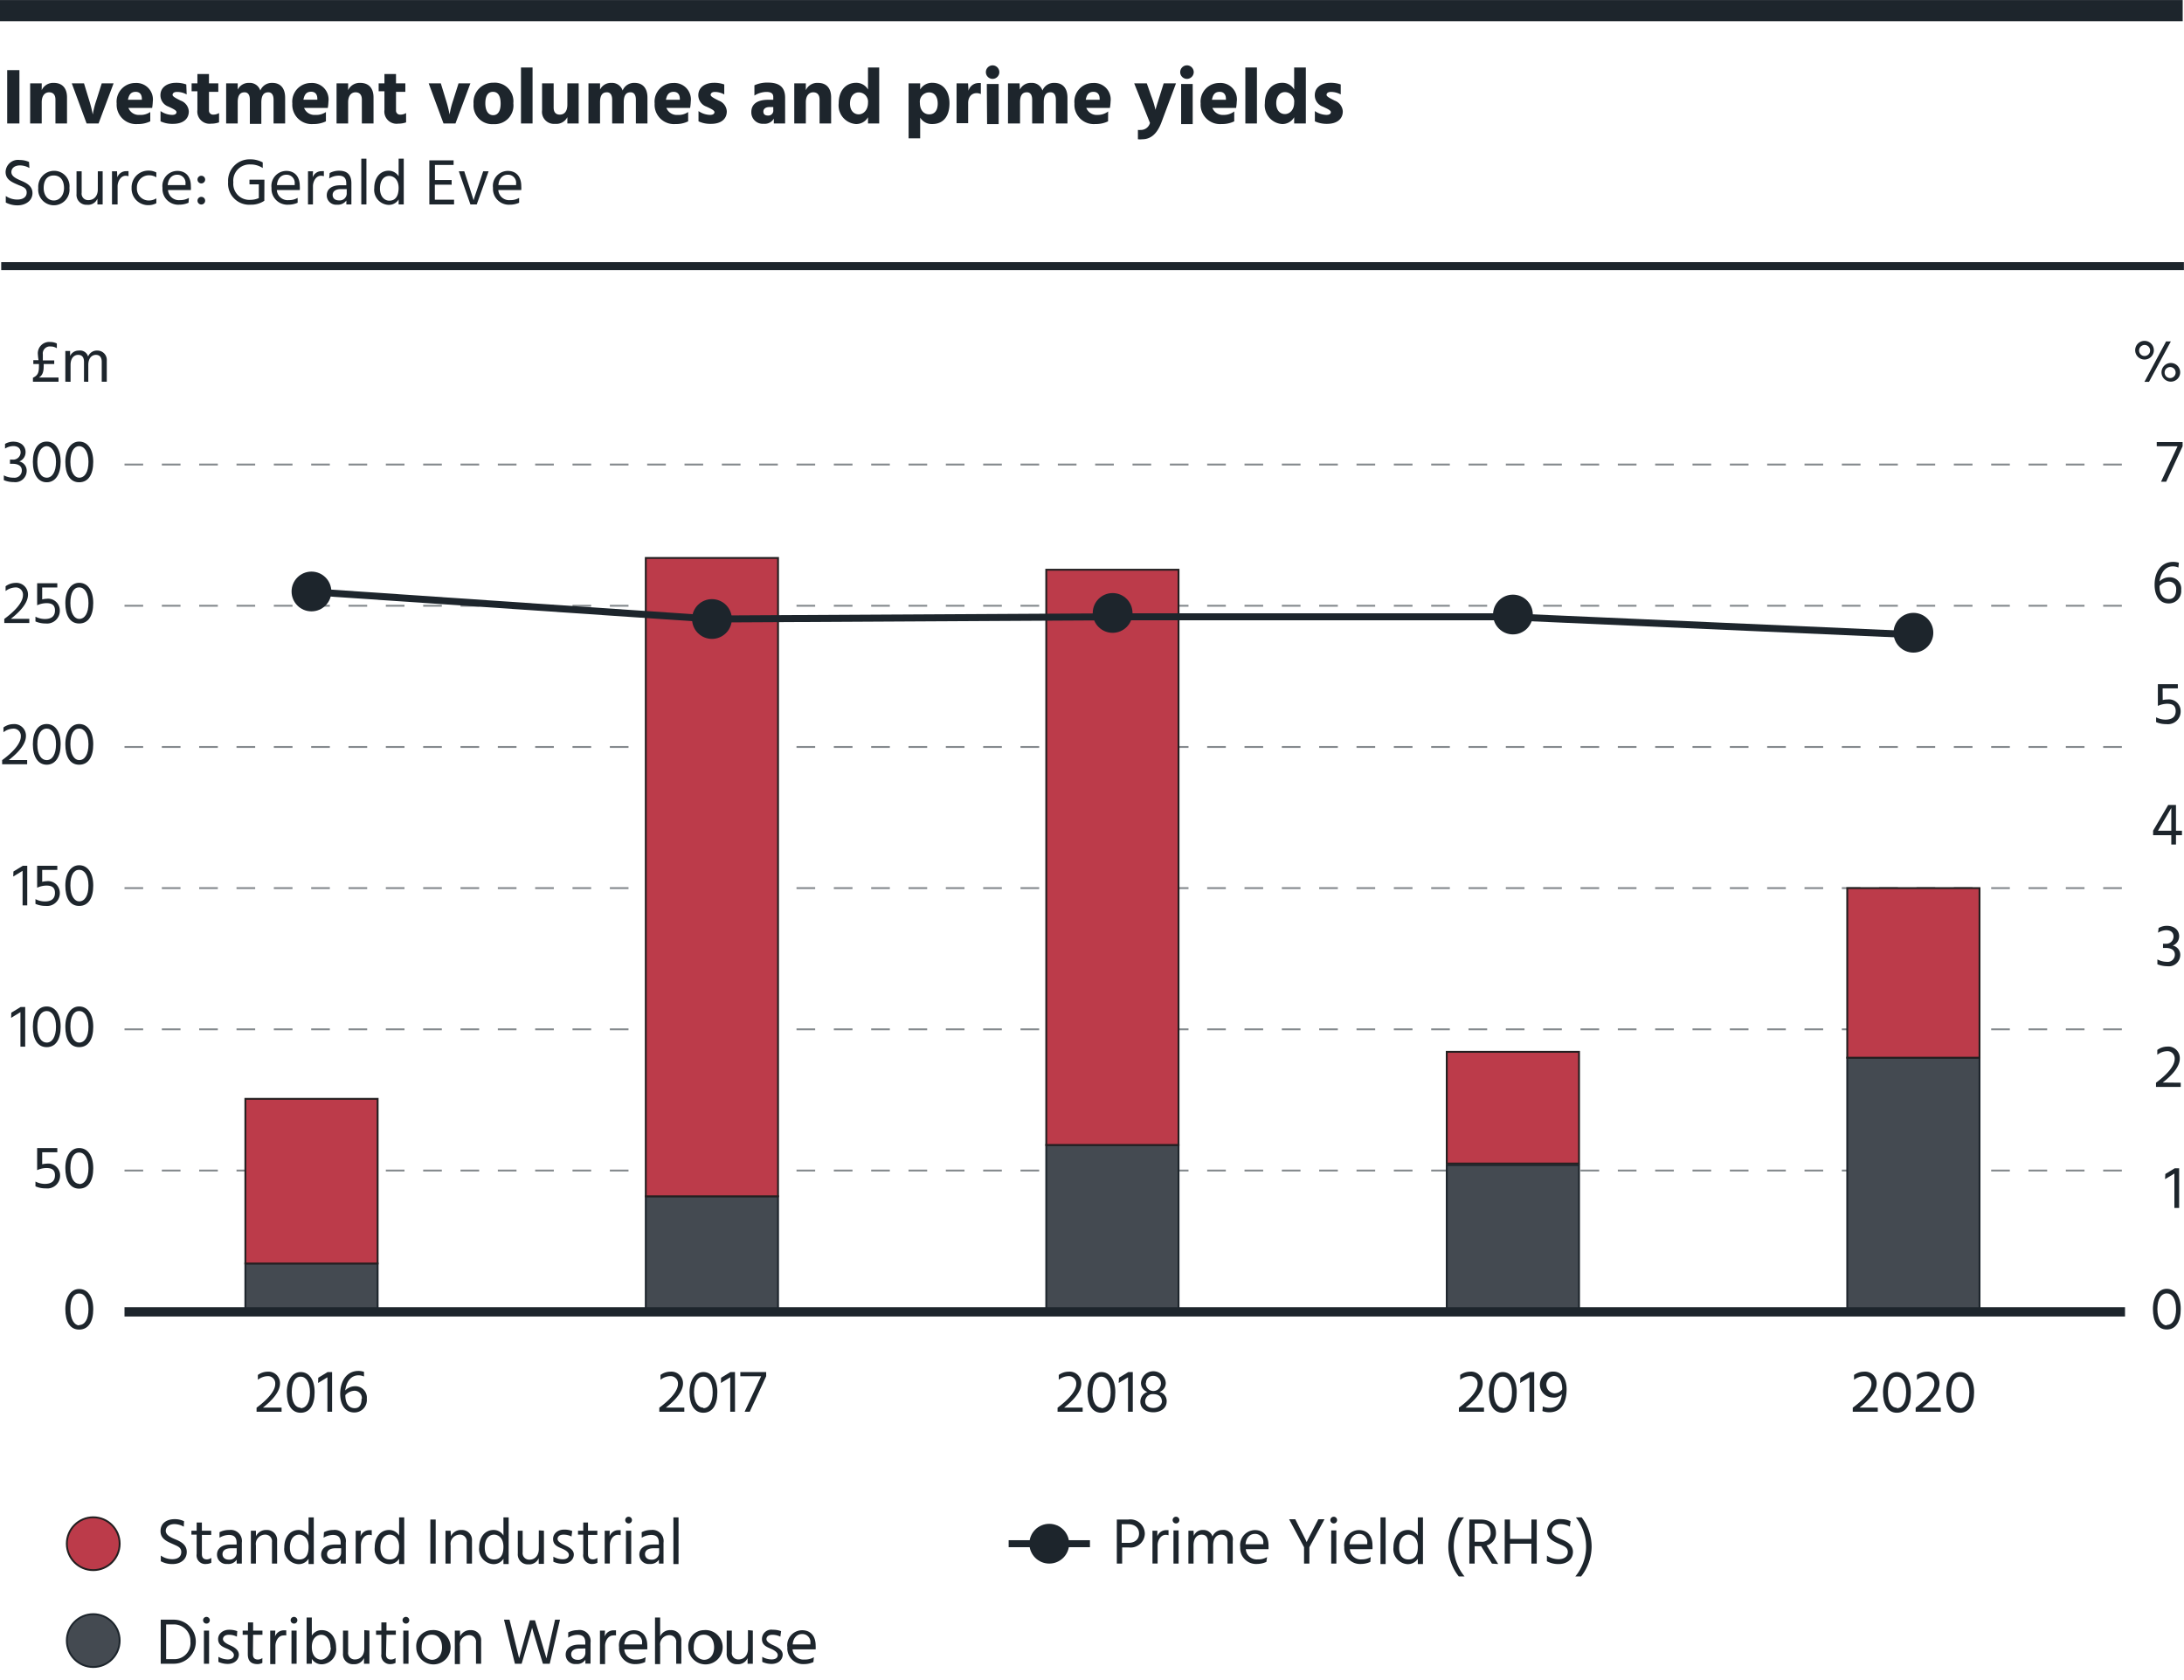 <?xml version="1.0" encoding="UTF-8"?> <svg xmlns="http://www.w3.org/2000/svg" viewBox="0 0 234 180"><defs><style>.cls-1{fill:#fff;}.cls-2{fill:#1d252c;}.cls-3{fill:#bc3b4a;stroke:#231f20;stroke-width:0.2px;}.cls-3,.cls-4,.cls-5,.cls-6,.cls-9{stroke-miterlimit:10;}.cls-4,.cls-6,.cls-7,.cls-8,.cls-9{fill:none;}.cls-4,.cls-5,.cls-7,.cls-8,.cls-9{stroke:#1d252c;}.cls-4{stroke-width:0.75px;}.cls-5{fill:#444a51;}.cls-5,.cls-6{stroke-width:0.2px;}.cls-6{stroke:#84898d;stroke-dasharray:2 2;}.cls-7{stroke-width:2.27px;}.cls-8{stroke-width:0.85px;}</style></defs><g id="Legend"><rect class="cls-1" width="234" height="180"></rect><path class="cls-2" d="M19.69,163.57a2,2,0,0,0-1-.28c-.57,0-.93.3-.93.72s.46.68,1,.9,1.25.55,1.25,1.36-.66,1.3-1.52,1.3a2.55,2.55,0,0,1-1.26-.3v-.61a2.15,2.15,0,0,0,1.24.39c.58,0,.95-.27.95-.77s-.39-.62-.85-.83c-.62-.28-1.37-.55-1.37-1.41s.68-1.28,1.52-1.28a2.27,2.27,0,0,1,1,.22Z"></path><path class="cls-2" d="M21.63,166.5c0,.37.17.57.53.57a.86.86,0,0,0,.48-.16v.52a1.21,1.21,0,0,1-.52.13.93.93,0,0,1-1.05-1.07v-2.07h-.56V164h.56v-.88h.56V164h1v.45h-1Z"></path><path class="cls-2" d="M23.52,164.16a2.15,2.15,0,0,1,1.05-.24,1.19,1.19,0,0,1,1.34,1.36v2.24h-.55v-.42a1.06,1.06,0,0,1-1,.46,1,1,0,0,1-1.11-1c0-.68.56-1.08,1.45-1.08h.65v-.18c0-.53-.21-.85-.83-.85a2,2,0,0,0-1,.3Zm1.22,1.72c-.64,0-.9.29-.9.62s.23.6.69.6a.76.76,0,0,0,.83-.76v-.46Z"></path><path class="cls-2" d="M27.43,164.59a1.17,1.17,0,0,1,1.12-.67,1.08,1.08,0,0,1,1.14,1.16v2.44h-.55v-2.29a.71.71,0,0,0-.72-.81,1,1,0,0,0-1,1.16v1.94h-.54V164h.54Z"></path><path class="cls-2" d="M33.62,162.57v5h-.56V167a1.23,1.23,0,0,1-1.09.58,1.61,1.61,0,0,1-1.51-1.8c0-1.11.64-1.86,1.53-1.86a1.23,1.23,0,0,1,1.07.59v-1.94Zm-.56,3.15c0-1-.61-1.3-1-1.3-.56,0-1,.45-1,1.37s.43,1.29,1,1.29S33.06,166.75,33.06,165.72Z"></path><path class="cls-2" d="M34.71,164.16a2.17,2.17,0,0,1,1-.24,1.19,1.19,0,0,1,1.34,1.36v2.24h-.54v-.42a1.09,1.09,0,0,1-1,.46,1,1,0,0,1-1.1-1c0-.68.56-1.08,1.45-1.08h.64v-.18c0-.53-.2-.85-.83-.85a2,2,0,0,0-1,.3Zm1.22,1.72c-.63,0-.89.29-.89.62s.22.6.68.6a.76.76,0,0,0,.83-.76v-.46Z"></path><path class="cls-2" d="M38.63,164.6a1,1,0,0,1,1-.66h.2v.55a.79.79,0,0,0-.3-.05c-.52,0-.86.57-.86,1.13v1.94h-.56V164h.55Z"></path><path class="cls-2" d="M43.31,162.57v5h-.55V167a1.24,1.24,0,0,1-1.09.58,1.61,1.61,0,0,1-1.52-1.8c0-1.11.64-1.86,1.53-1.86a1.24,1.24,0,0,1,1.08.59v-1.94Zm-.55,3.15c0-1-.61-1.3-1-1.3-.56,0-1,.45-1,1.37s.43,1.29,1,1.29S42.76,166.75,42.76,165.72Z"></path><path class="cls-2" d="M46.11,162.8h.57v4.72h-.57Z"></path><path class="cls-2" d="M48.32,164.59a1.17,1.17,0,0,1,1.12-.67,1.07,1.07,0,0,1,1.13,1.16v2.44H50v-2.29a.71.71,0,0,0-.72-.81,1,1,0,0,0-1,1.16v1.94h-.55V164h.55Z"></path><path class="cls-2" d="M54.5,162.57v5h-.56V167a1.23,1.23,0,0,1-1.09.58,1.61,1.61,0,0,1-1.51-1.8c0-1.11.64-1.86,1.53-1.86a1.21,1.21,0,0,1,1.07.59v-1.94Zm-.56,3.15c0-1-.6-1.3-1-1.3-.56,0-1,.45-1,1.37s.43,1.29,1,1.29S53.94,166.75,53.94,165.72Z"></path><path class="cls-2" d="M58.28,164v3.55h-.56v-.61a1.1,1.1,0,0,1-1.11.66,1.06,1.06,0,0,1-1.13-1.15V164H56v2.31a.7.7,0,0,0,.73.79c.58,0,1-.44,1-1.14v-2Z"></path><path class="cls-2" d="M61.23,164.62a1.82,1.82,0,0,0-.88-.2c-.38,0-.61.2-.61.46s.36.49.74.66,1,.46,1,1-.45,1-1.19,1a2.37,2.37,0,0,1-1-.22v-.54a2.1,2.1,0,0,0,1,.28c.45,0,.66-.2.66-.47s-.32-.51-.81-.71-.88-.42-.88-1,.52-1,1.16-1a2.23,2.23,0,0,1,.89.15Z"></path><path class="cls-2" d="M63,166.5c0,.37.17.57.53.57a.86.86,0,0,0,.48-.16v.52a1.21,1.21,0,0,1-.52.13.93.93,0,0,1-1-1.07v-2.07h-.56V164h.56v-.88H63V164h1v.45H63Z"></path><path class="cls-2" d="M65.31,164.6a1,1,0,0,1,1-.66h.19v.55a.76.76,0,0,0-.3-.05c-.52,0-.86.57-.86,1.13v1.94h-.55V164h.54Z"></path><path class="cls-2" d="M67.35,162.5a.36.36,0,0,1,0,.72.36.36,0,0,1,0-.72ZM67.07,164h.56v3.55h-.56Z"></path><path class="cls-2" d="M68.75,164.16a2.17,2.17,0,0,1,1-.24,1.19,1.19,0,0,1,1.34,1.36v2.24H70.6v-.42a1.09,1.09,0,0,1-1,.46,1,1,0,0,1-1.1-1c0-.68.56-1.08,1.45-1.08h.64v-.18c0-.53-.2-.85-.83-.85a2,2,0,0,0-1,.3ZM70,165.88c-.63,0-.89.29-.89.62s.22.6.68.6a.76.76,0,0,0,.83-.76v-.46Z"></path><path class="cls-2" d="M72.15,162.57h.55v5h-.55Z"></path><path class="cls-2" d="M120.9,162.8a1.55,1.55,0,0,1,1.76,1.52,1.52,1.52,0,0,1-1.71,1.47h-.72v1.73h-.57V162.8Zm0,2.5c.74,0,1.14-.42,1.14-1s-.41-1-1.18-1h-.68v2Z"></path><path class="cls-2" d="M124,164.6a1,1,0,0,1,1-.66h.2v.55a.84.84,0,0,0-.31-.05c-.51,0-.86.57-.86,1.13v1.94h-.55V164H124Z"></path><path class="cls-2" d="M126,162.5a.36.36,0,1,1-.36.36A.36.36,0,0,1,126,162.5Zm-.27,1.47h.55v3.55h-.55Z"></path><path class="cls-2" d="M127.91,164.55a1,1,0,0,1,1-.63,1,1,0,0,1,1,.7,1.12,1.12,0,0,1,1.05-.7,1,1,0,0,1,1.12,1.17v2.43h-.56v-2.29c0-.52-.21-.81-.68-.81s-.86.37-.86,1.16v1.94h-.56v-2.29c0-.52-.21-.81-.68-.81s-.86.37-.86,1.16v1.94h-.55V164h.55Z"></path><path class="cls-2" d="M135.68,167.34a2.48,2.48,0,0,1-1,.22,1.7,1.7,0,0,1-1.8-1.8,1.62,1.62,0,0,1,1.58-1.83c.86,0,1.45.57,1.45,1.64a3,3,0,0,1,0,.41h-2.43a1.17,1.17,0,0,0,1.28,1.09,1.83,1.83,0,0,0,1-.25Zm-.33-2a.87.87,0,0,0-.9-1c-.51,0-.94.38-1,1.11h1.91Z"></path><path class="cls-2" d="M140.29,165.77v1.75h-.57v-1.75l-1.6-3h.66l.35.7c.82,1.58.87,1.75.87,1.75s.06-.17.89-1.75l.36-.7h.66Z"></path><path class="cls-2" d="M142.9,162.5a.36.36,0,1,1-.36.36A.36.36,0,0,1,142.9,162.5Zm-.27,1.47h.55v3.55h-.55Z"></path><path class="cls-2" d="M146.82,167.34a2.44,2.44,0,0,1-1,.22,1.69,1.69,0,0,1-1.79-1.8,1.61,1.61,0,0,1,1.57-1.83c.87,0,1.45.57,1.45,1.64a3,3,0,0,1,0,.41h-2.42a1.16,1.16,0,0,0,1.28,1.09,1.82,1.82,0,0,0,.95-.25Zm-.33-2a.87.87,0,0,0-.9-1c-.51,0-.93.38-1,1.11h1.9Z"></path><path class="cls-2" d="M147.91,162.57h.55v5h-.55Z"></path><path class="cls-2" d="M152.46,162.57v5h-.55V167a1.26,1.26,0,0,1-1.09.58,1.61,1.61,0,0,1-1.52-1.8c0-1.11.64-1.86,1.53-1.86a1.24,1.24,0,0,1,1.08.59v-1.94Zm-.55,3.15c0-1-.61-1.3-1-1.3-.56,0-1,.45-1,1.37s.42,1.29,1,1.29S151.91,166.75,151.91,165.72Z"></path><path class="cls-2" d="M156.3,168.9a5.12,5.12,0,0,1-.05-6.33h.61a5,5,0,0,0,.06,6.33Z"></path><path class="cls-2" d="M159.85,167.52l-1.16-1.86H158v1.86h-.57V162.8h1.18c1.12,0,1.67.56,1.67,1.45a1.32,1.32,0,0,1-1,1.32l1.24,2ZM158,165.18h.71a.9.9,0,0,0,1-.94c0-.62-.34-1-1-1H158Z"></path><path class="cls-2" d="M164.65,162.8v4.72h-.57v-2.13h-2.29v2.13h-.57V162.8h.57v2.08h2.29V162.8Z"></path><path class="cls-2" d="M168.2,163.57a2.07,2.07,0,0,0-1-.28c-.57,0-.93.3-.93.72s.46.68,1,.9,1.26.55,1.26,1.36-.67,1.3-1.53,1.3a2.55,2.55,0,0,1-1.26-.3v-.61a2.18,2.18,0,0,0,1.24.39c.59,0,1-.27,1-.77s-.38-.62-.85-.83c-.62-.28-1.36-.55-1.36-1.41a1.34,1.34,0,0,1,1.51-1.28,2.32,2.32,0,0,1,1,.22Z"></path><path class="cls-2" d="M170.53,165.7a5.21,5.21,0,0,1-1.13,3.2h-.62a5,5,0,0,0,.06-6.33h.62A5.19,5.19,0,0,1,170.53,165.7Z"></path><circle class="cls-2" cx="112.42" cy="165.39" r="2.13"></circle><circle class="cls-3" cx="9.99" cy="165.39" r="2.83"></circle><line class="cls-4" x1="116.78" y1="165.39" x2="108.07" y2="165.39"></line><path class="cls-2" d="M18.62,173.53a2.36,2.36,0,1,1,0,4.72H17.22v-4.72Zm0,4.23a1.72,1.72,0,0,0,1.78-1.9,1.75,1.75,0,0,0-1.8-1.82H17.8v3.72Z"></path><path class="cls-2" d="M22.12,173.23a.36.36,0,1,1-.36.36A.36.36,0,0,1,22.12,173.23Zm-.27,1.47h.55v3.55h-.55Z"></path><path class="cls-2" d="M25.38,175.35a1.79,1.79,0,0,0-.88-.2c-.38,0-.61.2-.61.46s.36.49.75.66.95.46.95,1-.46,1-1.19,1a2.38,2.38,0,0,1-1-.22v-.54a2.13,2.13,0,0,0,1,.28c.45,0,.66-.2.66-.47s-.32-.51-.8-.71-.89-.42-.89-1,.52-1,1.17-1a2.36,2.36,0,0,1,.88.15Z"></path><path class="cls-2" d="M27.1,177.23c0,.37.17.57.53.57a.81.81,0,0,0,.48-.16v.52a1.2,1.2,0,0,1-.51.13c-.75,0-1.05-.39-1.05-1.07v-2.07H26v-.45h.57v-.88h.55v.88h1v.45h-1Z"></path><path class="cls-2" d="M29.47,175.33a1,1,0,0,1,1-.66h.2v.55a.82.82,0,0,0-.3,0c-.52,0-.86.57-.86,1.13v1.94h-.56V174.7h.55Z"></path><path class="cls-2" d="M31.5,173.23a.36.36,0,1,1-.36.36A.36.36,0,0,1,31.5,173.23Zm-.27,1.47h.55v3.55h-.55Z"></path><path class="cls-2" d="M33.41,175.24a1.21,1.21,0,0,1,1.07-.59c.89,0,1.53.75,1.53,1.86a1.6,1.6,0,0,1-1.51,1.8,1.23,1.23,0,0,1-1.09-.58v.52h-.56V173.3h.56Zm2,1.28c0-.92-.47-1.37-1-1.37-.39,0-1,.3-1,1.3s.54,1.36,1,1.36S35.44,177.29,35.44,176.52Z"></path><path class="cls-2" d="M39.58,174.7v3.55H39v-.61a1.12,1.12,0,0,1-1.12.66,1.06,1.06,0,0,1-1.13-1.15V174.7h.55V177a.7.7,0,0,0,.73.79c.58,0,1-.44,1-1.14v-2Z"></path><path class="cls-2" d="M41.36,177.23c0,.37.18.57.54.57a.86.86,0,0,0,.48-.16v.52a1.21,1.21,0,0,1-.52.13.93.93,0,0,1-1-1.07v-2.07h-.57v-.45h.57v-.88h.55v.88h1v.45h-1Z"></path><path class="cls-2" d="M43.49,173.23a.36.36,0,1,1,0,.72.36.36,0,1,1,0-.72Zm-.28,1.47h.56v3.55h-.56Z"></path><path class="cls-2" d="M44.6,176.5a1.71,1.71,0,0,1,1.66-1.85,1.84,1.84,0,1,1-1.66,1.85Zm.58,0a1.2,1.2,0,0,0,1.08,1.33c.74,0,1.1-.62,1.1-1.33s-.3-1.36-1.1-1.36S45.18,175.78,45.18,176.5Z"></path><path class="cls-2" d="M49.3,175.32a1.17,1.17,0,0,1,1.12-.67,1.07,1.07,0,0,1,1.13,1.16v2.44H51V176a.71.71,0,0,0-.72-.81,1,1,0,0,0-1,1.16v1.94h-.55V174.7h.55Z"></path><path class="cls-2" d="M57.32,173.6l.52,1.68c.23.79.71,2.4.71,2.4s.32-1.55.52-2.39l.4-1.76H60l-1.1,4.72h-.73l-.46-1.49c-.47-1.54-.7-2.36-.7-2.36s-.22.83-.68,2.36l-.44,1.49h-.72L54,173.53h.59l.44,1.75c.19.74.59,2.38.59,2.38s.39-1.44.66-2.38l.49-1.68Z"></path><path class="cls-2" d="M60.88,174.89a2.26,2.26,0,0,1,1-.24A1.19,1.19,0,0,1,63.27,176v2.24h-.55v-.42a1.07,1.07,0,0,1-1,.46,1,1,0,0,1-1.11-1c0-.68.56-1.08,1.45-1.08h.65V176c0-.53-.21-.85-.83-.85a1.88,1.88,0,0,0-1,.31Zm1.22,1.73c-.64,0-.9.28-.9.61s.23.6.69.6a.76.76,0,0,0,.83-.76v-.45Z"></path><path class="cls-2" d="M64.79,175.33a1,1,0,0,1,1-.66H66v.55a.84.84,0,0,0-.31,0c-.51,0-.86.57-.86,1.13v1.94h-.55V174.7h.54Z"></path><path class="cls-2" d="M69.12,178.07a2.44,2.44,0,0,1-1,.22,1.69,1.69,0,0,1-1.79-1.8,1.61,1.61,0,0,1,1.57-1.83c.87,0,1.45.57,1.45,1.64a3,3,0,0,1,0,.41H66.89a1.16,1.16,0,0,0,1.28,1.09,1.8,1.8,0,0,0,1-.25Zm-.33-2a.87.87,0,0,0-.9-1c-.51,0-.93.38-1,1.11h1.9Z"></path><path class="cls-2" d="M70.73,175.32a1.15,1.15,0,0,1,1.12-.67A1.08,1.08,0,0,1,73,175.82v2.43h-.55V176a.71.71,0,0,0-.72-.81,1,1,0,0,0-1,1.16v1.94h-.55V173.3h.55Z"></path><path class="cls-2" d="M73.75,176.5a1.7,1.7,0,0,1,1.66-1.85,1.84,1.84,0,1,1-1.66,1.85Zm.58,0a1.19,1.19,0,0,0,1.08,1.33c.74,0,1.1-.62,1.1-1.33s-.31-1.36-1.1-1.36S74.33,175.78,74.33,176.5Z"></path><path class="cls-2" d="M80.66,174.7v3.55H80.1v-.61a1.1,1.1,0,0,1-1.11.66,1.06,1.06,0,0,1-1.13-1.15V174.7h.55V177a.7.7,0,0,0,.73.79c.58,0,1-.44,1-1.14v-2Z"></path><path class="cls-2" d="M83.61,175.35a1.85,1.85,0,0,0-.88-.2c-.38,0-.61.2-.61.46s.35.49.74.66,1,.46,1,1-.45,1-1.19,1a2.33,2.33,0,0,1-1-.22v-.54a2.07,2.07,0,0,0,1,.28c.45,0,.66-.2.66-.47s-.33-.51-.81-.71-.88-.42-.88-1a1,1,0,0,1,1.16-1,2.43,2.43,0,0,1,.89.15Z"></path><path class="cls-2" d="M87.15,178.07a2.41,2.41,0,0,1-1,.22,1.69,1.69,0,0,1-1.79-1.8,1.61,1.61,0,0,1,1.58-1.83c.86,0,1.45.57,1.45,1.64a3.15,3.15,0,0,1,0,.41H84.92a1.16,1.16,0,0,0,1.28,1.09,1.8,1.8,0,0,0,1-.25Zm-.33-2a.86.86,0,0,0-.89-1c-.51,0-.94.38-1,1.11h1.9Z"></path><circle class="cls-5" cx="9.99" cy="175.77" r="2.83"></circle></g><g id="horizontal_lines_source" data-name="horizontal lines &amp; source"><line class="cls-6" x1="13.34" y1="49.77" x2="227.68" y2="49.77"></line><line class="cls-6" x1="13.34" y1="125.41" x2="227.68" y2="125.41"></line><line class="cls-6" x1="13.34" y1="110.28" x2="227.68" y2="110.28"></line><line class="cls-6" x1="13.34" y1="95.15" x2="227.68" y2="95.15"></line><line class="cls-6" x1="13.34" y1="80.03" x2="227.68" y2="80.03"></line><line class="cls-6" x1="13.34" y1="64.9" x2="227.68" y2="64.9"></line><path class="cls-2" d="M.77,7.51H2.08v5.72H.77Z"></path><path class="cls-2" d="M4.47,9.66a1.34,1.34,0,0,1,1.3-.78c.86,0,1.41.52,1.41,1.56v2.79H5.94V10.67c0-.53-.26-.78-.68-.78s-.79.32-.79,1.07v2.27H3.23V8.93H4.47Z"></path><path class="cls-2" d="M7.69,8.93H9l.56,1.83a13.22,13.22,0,0,1,.38,1.51,9.34,9.34,0,0,1,.38-1.51l.58-1.83h1.27l-1.61,4.3H9.28Z"></path><path class="cls-2" d="M16.1,13a2.94,2.94,0,0,1-1.35.29,2.08,2.08,0,0,1-2.25-2.2,2,2,0,0,1,2-2.2,1.77,1.77,0,0,1,1.87,2,5.08,5.08,0,0,1-.07.67H13.76a1.18,1.18,0,0,0,1.2.75A1.8,1.8,0,0,0,16.1,12Zm-.9-2.41c0-.41-.18-.75-.66-.75s-.72.26-.83.85H15.2Z"></path><path class="cls-2" d="M20,10.12a2.09,2.09,0,0,0-1.05-.27c-.31,0-.46.14-.46.32s.43.39.87.61a1.31,1.31,0,0,1,.87,1.15c0,.88-.7,1.34-1.68,1.34A3,3,0,0,1,17.2,13V11.9a2.26,2.26,0,0,0,1.24.41c.29,0,.47-.1.47-.3s-.44-.39-.87-.59a1.29,1.29,0,0,1-.85-1.22c0-.87.76-1.33,1.67-1.33a3.06,3.06,0,0,1,1.1.18Z"></path><path class="cls-2" d="M22.39,11.82a.43.43,0,0,0,.47.46,1.15,1.15,0,0,0,.61-.17v1a2.57,2.57,0,0,1-.85.14,1.31,1.31,0,0,1-1.47-1.47v-2h-.62V8.93h.62v-1h1.24v1h1v.91h-1Z"></path><path class="cls-2" d="M25.47,9.6a1.3,1.3,0,0,1,1.22-.72,1.18,1.18,0,0,1,1.2.82,1.33,1.33,0,0,1,1.29-.82c.83,0,1.37.53,1.37,1.59v2.76H29.31V10.68c0-.49-.19-.79-.56-.79S28,10.06,28,11v2.27H26.77V10.68c0-.49-.19-.79-.56-.79s-.74.17-.74,1.07v2.27H24.23V8.93h1.24Z"></path><path class="cls-2" d="M34.92,13a3,3,0,0,1-1.36.29,2.07,2.07,0,0,1-2.24-2.2,2,2,0,0,1,2-2.2,1.77,1.77,0,0,1,1.87,2,5.08,5.08,0,0,1-.07.67H32.58a1.18,1.18,0,0,0,1.2.75A1.8,1.8,0,0,0,34.92,12ZM34,10.58c0-.41-.18-.75-.66-.75s-.72.26-.83.85H34Z"></path><path class="cls-2" d="M37.3,9.66a1.36,1.36,0,0,1,1.3-.78c.86,0,1.42.52,1.42,1.56v2.79H38.77V10.67c0-.53-.26-.78-.68-.78s-.79.32-.79,1.07v2.27H36.06V8.93H37.3Z"></path><path class="cls-2" d="M42.43,11.82a.43.43,0,0,0,.48.46,1.14,1.14,0,0,0,.6-.17v1a2.53,2.53,0,0,1-.85.14,1.31,1.31,0,0,1-1.47-1.47v-2h-.62V8.93h.62v-1h1.24v1h1v.91h-1Z"></path><path class="cls-2" d="M45.93,8.93h1.3l.56,1.83a13.22,13.22,0,0,1,.38,1.51,9.34,9.34,0,0,1,.38-1.51l.58-1.83H50.4l-1.6,4.3H47.52Z"></path><path class="cls-2" d="M50.74,11.13a2.09,2.09,0,0,1,2.12-2.27A2,2,0,0,1,55,11.06a2,2,0,0,1-2.11,2.24A2,2,0,0,1,50.74,11.13ZM52,11.08c0,.69.26,1.26.84,1.26s.8-.55.8-1.24-.2-1.26-.82-1.26S52,10.4,52,11.08Z"></path><path class="cls-2" d="M55.82,7.23h1.24v6H55.82Z"></path><path class="cls-2" d="M62,8.93v4.3H60.79v-.68a1.33,1.33,0,0,1-1.31.72,1.29,1.29,0,0,1-1.4-1.46V8.93h1.24v2.6c0,.5.24.75.66.75s.81-.26.81-1.08V8.93Z"></path><path class="cls-2" d="M64.29,9.6a1.3,1.3,0,0,1,1.22-.72,1.19,1.19,0,0,1,1.2.82A1.32,1.32,0,0,1,68,8.88c.83,0,1.37.53,1.37,1.59v2.76H68.13V10.68c0-.49-.19-.79-.56-.79s-.74.17-.74,1.07v2.27H65.59V10.68c0-.49-.19-.79-.56-.79s-.74.17-.74,1.07v2.27H63.05V8.93h1.24Z"></path><path class="cls-2" d="M73.73,13a2.89,2.89,0,0,1-1.35.29,2.07,2.07,0,0,1-2.24-2.2,2,2,0,0,1,2-2.2,1.77,1.77,0,0,1,1.87,2,5.08,5.08,0,0,1-.07.67H71.4a1.18,1.18,0,0,0,1.2.75A1.75,1.75,0,0,0,73.73,12Zm-.89-2.41c0-.41-.19-.75-.66-.75s-.72.26-.83.85h1.49Z"></path><path class="cls-2" d="M77.6,10.12a2.09,2.09,0,0,0-1-.27c-.31,0-.46.14-.46.32s.43.39.87.61a1.3,1.3,0,0,1,.86,1.15c0,.88-.69,1.34-1.67,1.34A3,3,0,0,1,74.84,13V11.9a2.26,2.26,0,0,0,1.24.41c.29,0,.47-.1.47-.3s-.44-.39-.87-.59a1.3,1.3,0,0,1-.86-1.22c0-.87.77-1.33,1.68-1.33a3.09,3.09,0,0,1,1.1.18Z"></path><path class="cls-2" d="M80.83,9.14a3.23,3.23,0,0,1,1.47-.29c1.22,0,1.82.51,1.82,1.62v2.76H82.91v-.52a1.11,1.11,0,0,1-1.08.55A1.22,1.22,0,0,1,80.5,12c0-.8.58-1.31,1.8-1.31h.55v-.3c0-.32-.17-.54-.73-.54a2.46,2.46,0,0,0-1.29.39Zm1.62,2.33c-.43,0-.66.2-.66.48s.16.43.5.43a.53.53,0,0,0,.56-.6v-.31Z"></path><path class="cls-2" d="M86.34,9.66a1.34,1.34,0,0,1,1.3-.78c.86,0,1.41.52,1.41,1.56v2.79H87.81V10.67c0-.53-.26-.78-.68-.78s-.79.32-.79,1.07v2.27H85.1V8.93h1.24Z"></path><path class="cls-2" d="M94.2,7.23v6H93v-.67a1.45,1.45,0,0,1-1.29.73,2,2,0,0,1-1.85-2.22c0-1.4.81-2.2,1.86-2.2A1.45,1.45,0,0,1,93,9.59V7.23ZM93,11A1,1,0,0,0,92,9.9c-.49,0-.93.41-.93,1.19s.43,1.16.94,1.16S93,11.78,93,11Z"></path><path class="cls-2" d="M98.59,9.59a1.46,1.46,0,0,1,1.3-.72c1.1,0,1.84.84,1.84,2.2s-.64,2.22-1.84,2.22a1.45,1.45,0,0,1-1.3-.69v2.22H97.35V8.93h1.24Zm1.88,1.5c0-.81-.41-1.19-.91-1.19a1,1,0,0,0-1,1.13c0,.75.41,1.22,1,1.22S100.47,11.82,100.47,11.09Z"></path><path class="cls-2" d="M103.77,9.72a1.11,1.11,0,0,1,1-.82,1.19,1.19,0,0,1,.32,0v1.18a1,1,0,0,0-.46-.1c-.54,0-.9.42-.9,1.07v2.15h-1.24V8.93h1.23Z"></path><path class="cls-2" d="M106.35,7a.73.73,0,0,1,.72.73.72.72,0,1,1-1.44,0A.73.73,0,0,1,106.35,7Zm-.62,2H107v4.3h-1.24Z"></path><path class="cls-2" d="M109.27,9.6a1.3,1.3,0,0,1,1.22-.72,1.18,1.18,0,0,1,1.2.82A1.33,1.33,0,0,1,113,8.88c.83,0,1.37.53,1.37,1.59v2.76h-1.24V10.68c0-.49-.19-.79-.56-.79s-.74.17-.74,1.07v2.27h-1.24V10.68c0-.49-.19-.79-.56-.79s-.74.17-.74,1.07v2.27H108V8.93h1.24Z"></path><path class="cls-2" d="M118.72,13a3,3,0,0,1-1.36.29,2.07,2.07,0,0,1-2.24-2.2,2,2,0,0,1,2-2.2,1.77,1.77,0,0,1,1.87,2,5.08,5.08,0,0,1-.07.67h-2.53a1.18,1.18,0,0,0,1.2.75,1.8,1.8,0,0,0,1.14-.37Zm-.9-2.41c0-.41-.18-.75-.66-.75s-.72.26-.83.85h1.49Z"></path><path class="cls-2" d="M121.52,8.93h1.35l.47,1.34a10.37,10.37,0,0,1,.46,1.5s.09-.34.46-1.5l.42-1.34H126l-1.56,4.18c-.46,1.23-1.15,1.81-2.05,1.81a2.23,2.23,0,0,1-.47,0v-1a1.43,1.43,0,0,0,.29,0,1,1,0,0,0,1-.75Z"></path><path class="cls-2" d="M127.17,7a.73.73,0,0,1,.73.73.73.73,0,0,1-.73.72.72.72,0,0,1-.72-.72A.73.73,0,0,1,127.17,7Zm-.62,2h1.24v4.3h-1.24Z"></path><path class="cls-2" d="M132.24,13a2.94,2.94,0,0,1-1.35.29,2.08,2.08,0,0,1-2.25-2.2,2,2,0,0,1,2-2.2,1.76,1.76,0,0,1,1.87,2,5.08,5.08,0,0,1-.07.67H129.9a1.18,1.18,0,0,0,1.2.75,1.78,1.78,0,0,0,1.14-.37Zm-.89-2.41c0-.41-.19-.75-.67-.75s-.72.26-.83.85h1.5Z"></path><path class="cls-2" d="M133.43,7.23h1.24v6h-1.24Z"></path><path class="cls-2" d="M139.91,7.23v6h-1.25v-.67a1.45,1.45,0,0,1-1.29.73,2,2,0,0,1-1.85-2.22c0-1.4.82-2.2,1.86-2.2a1.44,1.44,0,0,1,1.28.72V7.23ZM138.66,11a1,1,0,0,0-1-1.13c-.49,0-.92.41-.92,1.19s.42,1.16.93,1.16S138.66,11.78,138.66,11Z"></path><path class="cls-2" d="M143.65,10.12a2.16,2.16,0,0,0-1.06-.27c-.31,0-.46.14-.46.32s.44.39.87.61a1.31,1.31,0,0,1,.87,1.15c0,.88-.7,1.34-1.68,1.34a3,3,0,0,1-1.31-.27V11.9a2.26,2.26,0,0,0,1.24.41c.29,0,.47-.1.47-.3s-.44-.39-.87-.59a1.29,1.29,0,0,1-.85-1.22c0-.87.76-1.33,1.67-1.33a3.15,3.15,0,0,1,1.11.18Z"></path><line class="cls-7" y1="1.14" x2="233.86" y2="1.14"></line><path class="cls-2" d="M3.15,18a2.07,2.07,0,0,0-1-.28c-.57,0-.93.29-.93.72s.46.67,1,.9,1.26.54,1.26,1.35S2.74,22,1.88,22a2.67,2.67,0,0,1-1.26-.3V21a2.17,2.17,0,0,0,1.24.38c.59,0,1-.26,1-.76S2.42,20,2,19.83C1.34,19.54.6,19.28.6,18.42a1.33,1.33,0,0,1,1.51-1.28,2.48,2.48,0,0,1,1,.21Z"></path><path class="cls-2" d="M4.1,20.15A1.71,1.71,0,0,1,5.76,18.3a1.65,1.65,0,0,1,1.68,1.83,1.68,1.68,0,1,1-3.34,0Zm.58,0c0,.71.4,1.33,1.08,1.33s1.1-.62,1.1-1.33-.31-1.35-1.1-1.35S4.68,19.43,4.68,20.14Z"></path><path class="cls-2" d="M11,18.35V21.9h-.56v-.62a1.08,1.08,0,0,1-1.11.66,1.06,1.06,0,0,1-1.13-1.15V18.35h.55v2.3a.69.69,0,0,0,.73.79c.58,0,1-.43,1-1.14V18.35Z"></path><path class="cls-2" d="M12.57,19a1,1,0,0,1,1-.66.71.71,0,0,1,.2,0v.54a1.11,1.11,0,0,0-.3-.05c-.52,0-.87.57-.87,1.14V21.9H12V18.35h.54Z"></path><path class="cls-2" d="M16,21.48a1.51,1.51,0,0,0,.75-.23v.52a1.75,1.75,0,0,1-.82.21,1.77,1.77,0,0,1-1.83-1.85,1.79,1.79,0,0,1,1.84-1.85,1.72,1.72,0,0,1,.81.2V19a1.44,1.44,0,0,0-.75-.22,1.29,1.29,0,0,0-1.33,1.35A1.27,1.27,0,0,0,16,21.48Z"></path><path class="cls-2" d="M20.2,21.72a2.47,2.47,0,0,1-1,.21,1.69,1.69,0,0,1-1.79-1.8A1.61,1.61,0,0,1,19,18.31c.86,0,1.45.56,1.45,1.63a3.07,3.07,0,0,1,0,.42H18a1.17,1.17,0,0,0,1.29,1.08,1.82,1.82,0,0,0,.95-.24Zm-.33-2a.87.87,0,0,0-.9-1c-.51,0-.94.37-1,1.11h1.91Z"></path><path class="cls-2" d="M21.57,18.83a.41.41,0,0,1,.41.41.41.41,0,0,1-.82,0A.41.41,0,0,1,21.57,18.83Zm0,2.26a.41.41,0,1,1-.41.41A.41.41,0,0,1,21.57,21.09Z"></path><path class="cls-2" d="M28.32,21.51h0v0a2.5,2.5,0,0,1-1.46.42,2.26,2.26,0,0,1-2.42-2.42,2.3,2.3,0,0,1,2.33-2.44,2.78,2.78,0,0,1,1.38.33V18a2.37,2.37,0,0,0-1.33-.38A1.74,1.74,0,0,0,25,19.53a1.72,1.72,0,0,0,1.85,1.88,2.17,2.17,0,0,0,.88-.19V19.75h-1v-.5h1.6Z"></path><path class="cls-2" d="M31.89,21.72a2.39,2.39,0,0,1-1,.21,1.7,1.7,0,0,1-1.8-1.8,1.61,1.61,0,0,1,1.58-1.82c.86,0,1.45.56,1.45,1.63a3.13,3.13,0,0,1,0,.42H29.66a1.16,1.16,0,0,0,1.28,1.08,1.77,1.77,0,0,0,.95-.24Zm-.32-2a.87.87,0,0,0-.9-1c-.51,0-.94.37-1,1.11h1.91Z"></path><path class="cls-2" d="M33.5,19a1,1,0,0,1,1-.66.71.71,0,0,1,.2,0v.54a1.12,1.12,0,0,0-.31-.05c-.51,0-.86.57-.86,1.14V21.9H33V18.35h.54Z"></path><path class="cls-2" d="M35.32,18.54a2.11,2.11,0,0,1,1-.25c.94,0,1.33.49,1.33,1.36V21.9h-.54v-.42a1.11,1.11,0,0,1-1,.45,1,1,0,0,1-1.1-1c0-.69.56-1.08,1.45-1.08h.64v-.18c0-.54-.2-.85-.83-.85a1.9,1.9,0,0,0-1,.3Zm1.21,1.72c-.63,0-.89.29-.89.62s.22.59.68.59a.75.75,0,0,0,.83-.76v-.45Z"></path><path class="cls-2" d="M38.71,17h.55V21.9h-.55Z"></path><path class="cls-2" d="M43.26,17V21.9h-.55v-.53a1.22,1.22,0,0,1-1.09.58,1.61,1.61,0,0,1-1.52-1.8c0-1.11.64-1.86,1.53-1.86a1.25,1.25,0,0,1,1.08.6V17Zm-.55,3.15c0-1-.61-1.3-1-1.3-.56,0-1,.44-1,1.36,0,.77.43,1.29,1,1.29S42.71,21.13,42.71,20.1Z"></path><path class="cls-2" d="M48.65,21.4v.5H46V17.18h2.6v.49h-2v1.62h1.79v.5H46.59V21.4Z"></path><path class="cls-2" d="M49.16,18.35h.58l.49,1.5c.43,1.31.51,1.61.51,1.61s.07-.3.53-1.61l.5-1.5h.58L51.08,21.9H50.4Z"></path><path class="cls-2" d="M55.62,21.72a2.39,2.39,0,0,1-1,.21,1.7,1.7,0,0,1-1.8-1.8,1.61,1.61,0,0,1,1.58-1.82c.86,0,1.45.56,1.45,1.63a3.13,3.13,0,0,1,0,.42H53.39a1.16,1.16,0,0,0,1.28,1.08,1.77,1.77,0,0,0,.95-.24Zm-.33-2a.86.86,0,0,0-.89-1c-.51,0-.94.37-1,1.11h1.9Z"></path><line class="cls-8" x1="0.13" y1="28.51" x2="233.99" y2="28.51"></line></g><g id="axis_labels" data-name="axis labels"><path class="cls-2" d="M8.48,138.1c.91,0,1.51.81,1.51,2.16s-.52,2.19-1.51,2.19S7,141.58,7,140.26,7.61,138.1,8.48,138.1Zm0,3.86c.59,0,1-.59,1-1.7s-.44-1.68-1-1.68-.94.55-.94,1.68S8,142,8.48,142Z"></path><path class="cls-2" d="M30.17,150.81v.44H27.49v-.43c1-.74,2-1.71,2-2.54a.78.78,0,0,0-.86-.84,1.78,1.78,0,0,0-1,.39v-.52a1.84,1.84,0,0,1,1.06-.35A1.23,1.23,0,0,1,30,148.23c0,.83-.74,1.73-1.83,2.58Z"></path><path class="cls-2" d="M32.21,147c.91,0,1.5.82,1.5,2.17s-.52,2.19-1.5,2.19-1.48-.88-1.48-2.19S31.33,147,32.21,147Zm0,3.87c.58,0,1-.59,1-1.7s-.44-1.68-1-1.68-.95.54-.95,1.68S31.69,150.82,32.21,150.82Z"></path><path class="cls-2" d="M34.1,147.61l1-.61h.48v4.25h-.5v-3.69l-1,.61Z"></path><path class="cls-2" d="M39,147.48a1.38,1.38,0,0,0-.59-.13c-.86,0-1.32.76-1.42,1.62a1.49,1.49,0,0,1,1.06-.45,1.22,1.22,0,0,1,1.25,1.35,1.33,1.33,0,0,1-1.34,1.46c-1,0-1.51-.86-1.51-2,0-1.36.7-2.45,1.95-2.45a1.79,1.79,0,0,1,.6.1Zm-.23,2.38A.79.79,0,0,0,38,149a1.4,1.4,0,0,0-1,.47c0,1,.45,1.4,1,1.4S38.74,150.44,38.74,149.86Z"></path><path class="cls-2" d="M73.32,150.81v.44H70.64v-.43c1-.74,2-1.71,2-2.54a.79.79,0,0,0-.87-.84,1.73,1.73,0,0,0-1,.39v-.52a1.8,1.8,0,0,1,1.06-.35,1.24,1.24,0,0,1,1.35,1.27c0,.83-.75,1.73-1.84,2.58Z"></path><path class="cls-2" d="M75.36,147c.91,0,1.5.82,1.5,2.17s-.52,2.19-1.5,2.19-1.48-.88-1.48-2.19S74.48,147,75.36,147Zm0,3.87c.58,0,1-.59,1-1.7s-.44-1.68-1-1.68-1,.54-1,1.68S74.85,150.82,75.36,150.82Z"></path><path class="cls-2" d="M77.26,147.61l1-.61h.49v4.25h-.51v-3.69l-1,.61Z"></path><path class="cls-2" d="M82.09,147v.45l-1.76,3.8h-.55l1.77-3.8H79.32V147Z"></path><path class="cls-2" d="M116,150.81v.44h-2.69v-.43c1-.74,2-1.71,2-2.54a.79.79,0,0,0-.87-.84,1.73,1.73,0,0,0-1,.39v-.52a1.8,1.8,0,0,1,1.06-.35,1.24,1.24,0,0,1,1.35,1.27c0,.83-.75,1.73-1.84,2.58Z"></path><path class="cls-2" d="M118,147c.91,0,1.5.82,1.5,2.17s-.52,2.19-1.5,2.19-1.48-.88-1.48-2.19S117.11,147,118,147Zm0,3.87c.59,0,1-.59,1-1.7s-.45-1.68-1-1.68-.95.54-.95,1.68S117.48,150.82,118,150.82Z"></path><path class="cls-2" d="M119.89,147.61l1-.61h.48v4.25h-.51v-3.69l-1,.61Z"></path><path class="cls-2" d="M125,150.15c0,.71-.63,1.16-1.43,1.16s-1.39-.43-1.39-1.13a1.09,1.09,0,0,1,.77-1.05,1,1,0,0,1-.7-1,1.33,1.33,0,0,1,2.65,0,1,1,0,0,1-.68,1A1,1,0,0,1,125,150.15Zm-.52-.05c0-.37-.26-.74-.91-.73a.78.78,0,0,0-.87.79c0,.37.29.69.87.69S124.5,150.49,124.5,150.1Zm-1.71-1.95a.81.81,0,1,0,.8-.74A.74.74,0,0,0,122.79,148.15Z"></path><path class="cls-2" d="M159,150.81v.44h-2.69v-.43c1-.74,2-1.71,2-2.54a.78.78,0,0,0-.86-.84,1.78,1.78,0,0,0-1,.39v-.52a1.84,1.84,0,0,1,1.06-.35,1.23,1.23,0,0,1,1.35,1.27c0,.83-.75,1.73-1.84,2.58Z"></path><path class="cls-2" d="M161,147c.91,0,1.51.82,1.51,2.17s-.52,2.19-1.51,2.19-1.47-.88-1.47-2.19S160.13,147,161,147Zm0,3.87c.59,0,1-.59,1-1.7s-.44-1.68-1-1.68-.95.54-.95,1.68S160.49,150.82,161,150.82Z"></path><path class="cls-2" d="M162.9,147.61l1-.61h.48v4.25h-.51v-3.69l-1,.61Z"></path><path class="cls-2" d="M165.3,150.68a1.84,1.84,0,0,0,.71.15c.84,0,1.24-.55,1.34-1.48a1.11,1.11,0,0,1-1,.38,1.39,1.39,0,0,1,.06-2.78c1,0,1.44.87,1.44,1.88,0,1.49-.59,2.48-1.86,2.48a2.15,2.15,0,0,1-.73-.13Zm2.08-1.85c0-.74-.23-1.41-.92-1.41a.94.94,0,0,0,.06,1.86,1.06,1.06,0,0,0,.86-.42Z"></path><path class="cls-2" d="M201.19,150.81v.44h-2.68v-.43c1-.74,2-1.71,2-2.54a.78.78,0,0,0-.86-.84,1.78,1.78,0,0,0-1,.39v-.52a1.84,1.84,0,0,1,1.06-.35,1.24,1.24,0,0,1,1.36,1.27c0,.83-.75,1.73-1.84,2.58Z"></path><path class="cls-2" d="M203.23,147c.91,0,1.5.82,1.5,2.17s-.52,2.19-1.5,2.19-1.48-.88-1.48-2.19S202.35,147,203.23,147Zm0,3.87c.58,0,1-.59,1-1.7s-.44-1.68-1-1.68-.95.54-.95,1.68S202.71,150.82,203.23,150.82Z"></path><path class="cls-2" d="M207.94,150.81v.44h-2.69v-.43c1-.74,2-1.71,2-2.54a.78.78,0,0,0-.86-.84,1.78,1.78,0,0,0-1,.39v-.52a1.84,1.84,0,0,1,1.06-.35,1.23,1.23,0,0,1,1.35,1.27c0,.83-.75,1.73-1.84,2.58Z"></path><path class="cls-2" d="M210,147c.91,0,1.51.82,1.51,2.17s-.53,2.19-1.51,2.19-1.47-.88-1.47-2.19S209.1,147,210,147Zm0,3.87c.59,0,1-.59,1-1.7s-.44-1.68-1-1.68-.95.54-.95,1.68S209.46,150.82,210,150.82Z"></path><path class="cls-2" d="M4.52,124.74a2.31,2.31,0,0,1,.51-.07,1.26,1.26,0,0,1,1.41,1.27,1.37,1.37,0,0,1-1.54,1.38,2.58,2.58,0,0,1-1.1-.22v-.51a2.22,2.22,0,0,0,1,.25c.71,0,1.09-.3,1.09-.92s-.39-.78-.91-.78a2.44,2.44,0,0,0-1,.23V123H6.14v.45H4.52Z"></path><path class="cls-2" d="M8.48,123c.91,0,1.51.81,1.51,2.16s-.52,2.19-1.51,2.19S7,126.45,7,125.13,7.61,123,8.48,123Zm0,3.86c.59,0,1-.59,1-1.7s-.44-1.68-1-1.68-.94.55-.94,1.68S8,126.83,8.48,126.83Z"></path><path class="cls-2" d="M1.21,108.5l1-.61H2.7v4.25H2.19v-3.7l-1,.61Z"></path><path class="cls-2" d="M5,107.83c.91,0,1.5.82,1.5,2.17s-.52,2.19-1.5,2.19-1.48-.87-1.48-2.19S4.07,107.83,5,107.83Zm0,3.87c.58,0,1-.59,1-1.7s-.44-1.68-1-1.68-1,.55-1,1.68S4.44,111.7,5,111.7Z"></path><path class="cls-2" d="M8.48,107.83c.91,0,1.51.82,1.51,2.17s-.52,2.19-1.51,2.19S7,111.32,7,110,7.61,107.83,8.48,107.83Zm0,3.87c.59,0,1-.59,1-1.7s-.44-1.68-1-1.68-.94.55-.94,1.68S8,111.7,8.48,111.7Z"></path><path class="cls-2" d="M1.44,93.37l1-.61h.48V97H2.42v-3.7l-1,.61Z"></path><path class="cls-2" d="M4.52,94.48A2.31,2.31,0,0,1,5,94.41a1.26,1.26,0,0,1,1.41,1.27A1.37,1.37,0,0,1,4.9,97.06a2.74,2.74,0,0,1-1.1-.22v-.51a2.22,2.22,0,0,0,1,.25c.71,0,1.09-.3,1.09-.92s-.39-.78-.91-.78a2.44,2.44,0,0,0-1,.23V92.76H6.14v.44H4.52Z"></path><path class="cls-2" d="M8.48,92.7c.91,0,1.51.82,1.51,2.17s-.52,2.19-1.51,2.19S7,96.19,7,94.87,7.61,92.7,8.48,92.7Zm0,3.87c.59,0,1-.59,1-1.7s-.44-1.68-1-1.68-.94.55-.94,1.68S8,96.57,8.48,96.57Z"></path><path class="cls-2" d="M2.91,81.43v.45H.23v-.44c1-.73,2-1.71,2-2.53a.77.77,0,0,0-.86-.84,1.78,1.78,0,0,0-1,.38v-.51a1.81,1.81,0,0,1,1.06-.36,1.24,1.24,0,0,1,1.35,1.27c0,.84-.75,1.73-1.84,2.58Z"></path><path class="cls-2" d="M5,77.57c.91,0,1.5.82,1.5,2.17S5.93,81.93,5,81.93s-1.48-.87-1.48-2.19S4.07,77.57,5,77.57Zm0,3.87c.58,0,1-.59,1-1.7s-.44-1.68-1-1.68-1,.55-1,1.68S4.44,81.44,5,81.44Z"></path><path class="cls-2" d="M8.48,77.57c.91,0,1.51.82,1.51,2.17s-.52,2.19-1.51,2.19S7,81.06,7,79.74,7.61,77.57,8.48,77.57Zm0,3.87c.59,0,1-.59,1-1.7s-.44-1.68-1-1.68-.94.55-.94,1.68S8,81.44,8.48,81.44Z"></path><path class="cls-2" d="M3.14,66.3v.45H.46v-.44c1-.73,2-1.71,2-2.54a.77.77,0,0,0-.86-.83,1.84,1.84,0,0,0-1,.38v-.51a1.85,1.85,0,0,1,1.06-.36A1.24,1.24,0,0,1,3,63.72c0,.83-.75,1.73-1.84,2.58Z"></path><path class="cls-2" d="M4.52,64.22A2.31,2.31,0,0,1,5,64.15a1.26,1.26,0,0,1,1.41,1.27A1.37,1.37,0,0,1,4.9,66.8a2.74,2.74,0,0,1-1.1-.22v-.51a2.22,2.22,0,0,0,1,.25c.71,0,1.09-.3,1.09-.92s-.39-.78-.91-.78a2.44,2.44,0,0,0-1,.23V62.49H6.14v.45H4.52Z"></path><path class="cls-2" d="M8.48,62.44c.91,0,1.51.82,1.51,2.17S9.47,66.8,8.48,66.8,7,65.93,7,64.61,7.61,62.44,8.48,62.44Zm0,3.87c.59,0,1-.59,1-1.7s-.44-1.68-1-1.68-.94.55-.94,1.68S8,66.31,8.48,66.31Z"></path><path class="cls-2" d="M.54,47.56a1.73,1.73,0,0,1,.87-.24c.89,0,1.33.52,1.33,1.12a1.06,1.06,0,0,1-.68,1,1,1,0,0,1,.8,1,1.22,1.22,0,0,1-1.39,1.21,2.67,2.67,0,0,1-1.06-.21v-.51a2.2,2.2,0,0,0,1.05.25.78.78,0,0,0,.88-.77c0-.47-.36-.72-1-.72H1.07v-.45h.27a.79.79,0,0,0,.87-.75c0-.48-.32-.7-.81-.7a1.75,1.75,0,0,0-.86.27Z"></path><path class="cls-2" d="M5,47.31c.91,0,1.5.82,1.5,2.17S5.93,51.67,5,51.67s-1.48-.87-1.48-2.19S4.07,47.31,5,47.31Zm0,3.87c.58,0,1-.59,1-1.7S5.48,47.8,5,47.8s-1,.55-1,1.68S4.44,51.18,5,51.18Z"></path><path class="cls-2" d="M8.48,47.31c.91,0,1.51.82,1.51,2.17s-.52,2.19-1.51,2.19S7,50.8,7,49.48,7.61,47.31,8.48,47.31Zm0,3.87c.59,0,1-.59,1-1.7S9,47.8,8.48,47.8s-.94.55-.94,1.68S8,51.18,8.48,51.18Z"></path><path class="cls-2" d="M233.85,47.36v.45l-1.76,3.8h-.55l1.77-3.8h-2.23v-.45Z"></path><path class="cls-2" d="M231.72,75a2.35,2.35,0,0,1,.51-.06,1.25,1.25,0,0,1,1.41,1.26,1.36,1.36,0,0,1-1.54,1.38,2.5,2.5,0,0,1-1.09-.22v-.51a2.14,2.14,0,0,0,1,.25c.71,0,1.1-.3,1.1-.92s-.39-.78-.91-.78a2.45,2.45,0,0,0-1,.23V73.3h2.14v.45h-1.63Z"></path><path class="cls-2" d="M233.78,89.48h-.64v1h-.5v-1h-1.95V89l1.62-2.76h.83V89h.64ZM232.64,89V86.57L231.21,89Z"></path><path class="cls-2" d="M233.4,60.81a1.42,1.42,0,0,0-.59-.13c-.86,0-1.32.76-1.43,1.61a1.5,1.5,0,0,1,1.06-.44,1.22,1.22,0,0,1,1.26,1.35,1.33,1.33,0,0,1-1.34,1.45c-1,0-1.51-.85-1.51-2,0-1.36.69-2.45,2-2.45a2.16,2.16,0,0,1,.6.09Zm-.24,2.38a.78.78,0,0,0-.78-.88,1.39,1.39,0,0,0-1,.47c0,1,.45,1.4,1,1.4S233.16,63.77,233.16,63.19Z"></path><path class="cls-2" d="M231.28,99.43a1.73,1.73,0,0,1,.87-.24c.88,0,1.33.52,1.33,1.12a1.07,1.07,0,0,1-.69,1,1,1,0,0,1,.81,1,1.23,1.23,0,0,1-1.39,1.21,2.86,2.86,0,0,1-1.06-.21v-.52a2.21,2.21,0,0,0,1,.26.77.77,0,0,0,.87-.78c0-.46-.35-.71-1-.71h-.27v-.45h.27a.78.78,0,0,0,.86-.75c0-.48-.32-.7-.8-.7a1.75,1.75,0,0,0-.86.27Z"></path><path class="cls-2" d="M233.65,116v.45H231V116c1-.74,2-1.71,2-2.54a.78.78,0,0,0-.86-.84,1.78,1.78,0,0,0-1,.39v-.52a1.85,1.85,0,0,1,1.06-.36,1.24,1.24,0,0,1,1.35,1.28c0,.83-.74,1.73-1.83,2.57Z"></path><path class="cls-2" d="M232,125.78l1-.61h.48v4.25h-.51v-3.69l-1,.6Z"></path><path class="cls-2" d="M232.15,138.08c.91,0,1.5.82,1.5,2.17s-.52,2.19-1.5,2.19-1.48-.87-1.48-2.19S231.27,138.08,232.15,138.08Zm0,3.87c.59,0,1-.59,1-1.7s-.44-1.68-1-1.68-1,.55-1,1.68S231.64,142,232.15,142Z"></path></g><g id="BARS"><rect class="cls-5" x="197.92" y="113.32" width="14.17" height="27.23"></rect><rect class="cls-3" x="197.92" y="95.15" width="14.17" height="18.17"></rect><rect class="cls-5" x="155.01" y="124.82" width="14.17" height="15.73"></rect><rect class="cls-3" x="155.01" y="112.69" width="14.17" height="11.97"></rect><rect class="cls-5" x="112.1" y="122.67" width="14.17" height="17.88"></rect><rect class="cls-3" x="112.1" y="61.04" width="14.17" height="61.63"></rect><rect class="cls-5" x="69.19" y="128.17" width="14.17" height="12.38"></rect><rect class="cls-3" x="69.19" y="59.78" width="14.17" height="68.39"></rect><rect class="cls-5" x="26.29" y="135.37" width="14.17" height="5.19"></rect><rect class="cls-3" x="26.29" y="117.73" width="14.17" height="17.64"></rect><line class="cls-9" x1="13.34" y1="140.55" x2="227.68" y2="140.55"></line></g><g id="LINES"><path class="cls-9" d="M213.73,73.25"></path><path class="cls-9" d="M33.64,61.6"></path><circle class="cls-2" cx="205.01" cy="67.79" r="2.13"></circle><circle class="cls-2" cx="162.1" cy="65.84" r="2.13"></circle><circle class="cls-2" cx="119.21" cy="65.67" r="2.13"></circle><circle class="cls-2" cx="76.28" cy="66.32" r="2.13"></circle><circle class="cls-2" cx="33.37" cy="63.37" r="2.13"></circle><polyline class="cls-4" points="32.88 63.37 76.28 66.32 119.66 66.08 161.62 66.08 204.41 67.97"></polyline></g><g id="y_axis_unit" data-name="y axis unit"><path class="cls-2" d="M6.27,40.45v.45H3.53v-.43c.51-.24.64-.54.64-1.19a2.72,2.72,0,0,0,0-.28h-.6v-.41h.56A4.82,4.82,0,0,1,4.06,38a1.22,1.22,0,0,1,1.33-1.36,1.57,1.57,0,0,1,.7.16v.51a1.2,1.2,0,0,0-.65-.19.76.76,0,0,0-.85.86c0,.2,0,.41,0,.63H5.81V39H4.68a2.62,2.62,0,0,1,0,.27c0,.73-.23,1-.51,1.18Z"></path><path class="cls-2" d="M7.51,38.14a1,1,0,0,1,.93-.58.9.9,0,0,1,1,.64,1,1,0,0,1,1-.64,1,1,0,0,1,1,1.08V40.9H10.9V38.77c0-.48-.21-.75-.63-.75s-.81.34-.81,1.08v1.8H9V38.77c0-.48-.2-.75-.63-.75s-.81.34-.81,1.08v1.8H7V37.6h.51Z"></path><path class="cls-2" d="M229.77,36.52a1,1,0,1,1-1,1A1,1,0,0,1,229.77,36.52Zm0,1.62a.59.59,0,1,0-.58-.59A.58.58,0,0,0,229.77,38.14Zm2.31-1.56h.51l-2.34,4.33h-.49Zm.51,2.31a1,1,0,1,1-1,1A1,1,0,0,1,232.59,38.89Zm0,1.61a.59.59,0,0,0,0-1.17.59.59,0,1,0,0,1.17Z"></path></g></svg> 